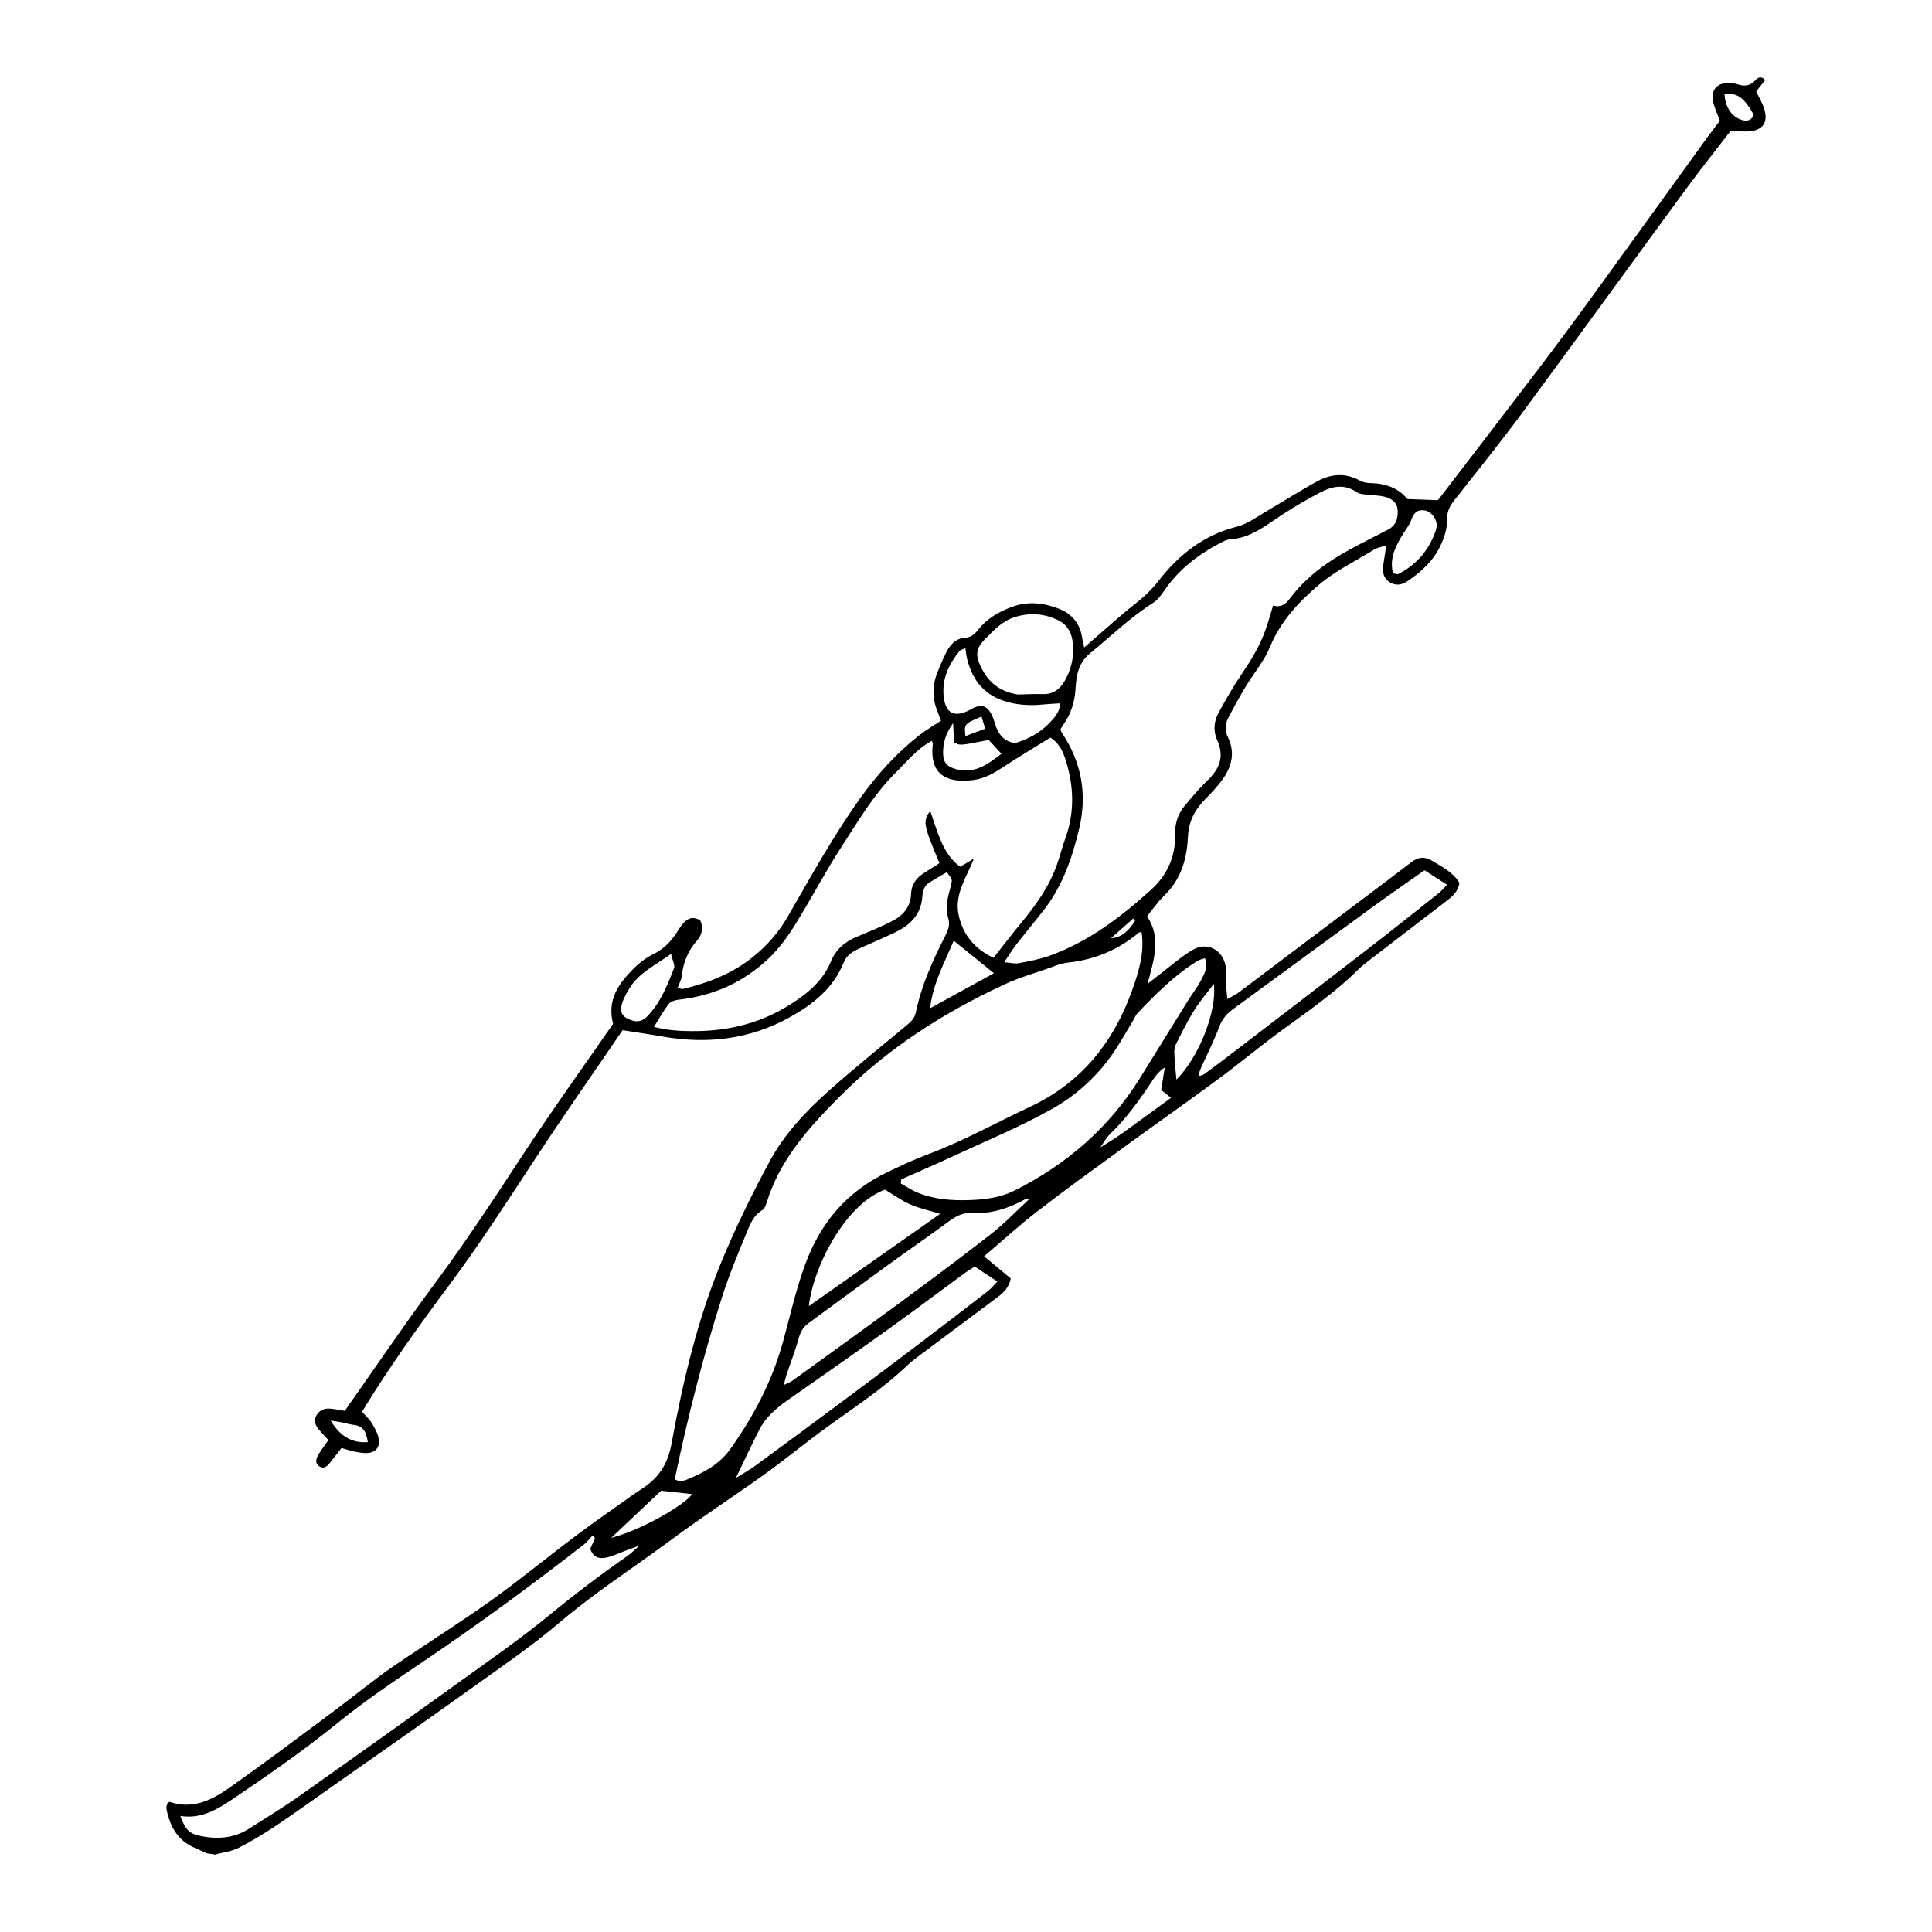 <?xml version="1.0" encoding="UTF-8"?>
<!-- Uploaded to: ICON Repo, www.iconrepo.com, Generator: ICON Repo Mixer Tools -->
<svg fill="#000000" width="800px" height="800px" version="1.1" viewBox="144 144 512 512" xmlns="http://www.w3.org/2000/svg">
 <path d="m198.75 635.12c-0.992-0.449-1.969-0.926-2.977-1.344-4.684-1.941-6.793-5.773-7.672-10.473-0.098-0.52 0.227-1.117 0.316-1.512 0.359-0.176 0.488-0.301 0.57-0.273 5.879 2.023 10.914-0.332 15.469-3.523 8.832-6.184 17.457-12.676 26.117-19.105 4.727-3.508 9.332-7.168 14.031-10.707 2.156-1.617 4.398-3.129 6.637-4.629 7.727-5.199 15.613-10.184 23.176-15.613 7.562-5.43 14.758-11.367 22.203-16.957 4.996-3.754 10.152-7.301 15.242-10.926 0.797-0.57 1.629-1.098 2.445-1.641 4.227-2.82 6.656-6.34 7.637-11.742 3.055-16.746 6.973-33.355 13.586-49.117 3.691-8.797 7.91-17.406 12.445-25.801 3.863-7.16 9.453-13.148 15.512-18.551 6.676-5.945 13.648-11.559 20.523-17.277 1.234-1.023 2.344-1.891 2.715-3.699 1.465-7.133 4.473-13.723 7.75-20.176 0.801-1.582 1.379-2.996 0.785-4.848-0.945-2.941 0.074-5.809 0.777-8.66 0.352-1.438 0.367-1.438-1.125-3.402-1.512 0.891-3.082 1.777-4.613 2.734-1.391 0.867-1.773 2.273-1.879 3.793-0.328 4.715-3.234 7.508-7.188 9.41-3.09 1.492-6.258 2.816-9.387 4.227-1.809 0.816-3.461 1.77-4.266 3.789-2.754 6.898-8.34 11.211-14.48 14.594-10.453 5.754-21.75 7.078-33.473 5.004-3.477-0.613-6.977-1.113-10.625-1.688-7.738 11.352-15.543 22.461-22.984 33.805-7.457 11.371-14.809 22.797-22.938 33.715-8.117 10.891-16.051 21.926-23.141 33.613 0.996 1.117 1.961 1.93 2.57 2.953 0.797 1.336 1.641 2.793 1.867 4.281 0.359 2.359-1.031 3.715-3.43 3.707-1.094 0-2.195-0.227-3.273-0.449-0.953-0.195-1.879-0.527-3.16-0.902-0.945 1.219-1.969 2.551-3.019 3.863-0.715 0.898-1.562 1.773-2.777 1.043-1.414-0.855-0.926-2.141-0.289-3.223 0.746-1.254 1.652-2.414 2.613-3.793-0.828-0.898-1.672-1.742-2.445-2.656-0.906-1.078-1.527-2.301-0.812-3.707 0.746-1.461 2.066-2.086 3.656-1.961 1.328 0.105 2.648 0.398 3.93 0.598 8-11.355 15.738-22.809 23.965-33.891 8.332-11.23 15.965-22.898 23.625-34.582 7.582-11.566 15.688-22.797 23.523-34.109-1.672-6.246 1.414-10.605 5.32-14.516 1.629-1.629 3.566-3.094 5.629-4.098 3.047-1.492 4.926-3.91 6.613-6.644 0.441-0.719 1.008-1.402 1.641-1.965 1.137-1.012 2.422-1.055 3.875-0.191 0.926 1.898 0.484 3.859-0.832 5.356-2.359 2.684-3.656 5.688-4 9.215-0.102 1.047-0.684 2.047-1.133 3.309 0.574 0.133 1.039 0.387 1.422 0.297 6.852-1.652 13.289-4.156 18.836-8.723 3.559-2.926 6.504-6.289 8.801-10.258 6.188-10.707 12.148-21.547 19.363-31.629 4.445-6.211 9.523-11.84 15.539-16.566 1.82-1.43 3.848-2.594 5.809-3.898-0.457-1.23-0.734-2.016-1.043-2.793-1.32-3.359-1.223-6.715 0.102-10.039 0.68-1.707 1.414-3.391 2.215-5.047 1.062-2.195 2.578-3.965 5.211-4.121 1.715-0.102 2.644-1.203 3.559-2.332 2.316-2.875 5.367-4.586 8.762-5.84 4.144-1.531 8.242-1.113 12.227 0.402 3.41 1.293 5.719 3.727 6.328 7.496 0.137 0.836 0.344 1.668 0.594 2.863 0.832-0.727 1.426-1.25 2.023-1.762 3.797-3.273 7.5-6.676 11.438-9.773 2.328-1.832 4.398-3.758 6.238-6.125 5.371-6.918 11.941-12.125 20.73-14.344 2.977-0.75 5.644-2.828 8.387-4.414 4.344-2.508 8.555-5.246 12.965-7.629 3.621-1.961 7.438-2.324 11.254-0.188 0.816 0.457 1.879 0.648 2.832 0.664 4.004 0.066 7.441 1.336 9.773 4.227 2.754 0.102 5.176 0.191 8.039 0.301-0.047 0.051 0.227-0.195 0.449-0.484 8.574-11.18 17.168-22.34 25.699-33.555 4.672-6.141 9.281-12.332 13.816-18.574 10.445-14.367 20.824-28.781 31.234-43.172 1.145-1.582 2.344-3.125 3.578-4.769-0.52-1.387-1.094-2.731-1.527-4.121-1.234-3.981 0.648-6.266 4.75-5.812 0.488 0.055 0.992 0.098 1.445 0.258 1.777 0.625 3.332 0.488 4.691-0.992 0.672-0.73 1.523-1.344 2.656-0.121-0.789 1.004-1.594 2.016-2.387 3.023 0.742 1.578 1.652 3.059 2.152 4.672 1.102 3.578-0.43 5.688-4.195 5.918-1.445 0.09-2.91-0.059-4.742-0.109-3.871 5.043-8 10.195-11.906 15.516-14.43 19.664-28.719 39.43-43.203 59.051-5.894 7.984-12.125 15.719-18.27 23.52-1.27 1.613-1.82 3.148-1.785 5.316 0.035 2.211-0.797 4.586-1.785 6.637-1.898 3.949-5.078 6.856-8.699 9.281-1.445 0.969-2.984 1.234-4.504 0.367-1.688-0.961-2.172-2.578-1.914-4.43 0.227-1.664 0.52-3.32 0.855-5.477-1.457 0.5-2.434 0.656-3.215 1.133-5.008 3.078-10.414 5.707-14.836 9.488-5.25 4.488-10.027 9.578-12.785 16.309-1.559 3.789-4.367 7.055-6.504 10.617-1.633 2.715-3.164 5.496-4.609 8.316-0.812 1.582-0.887 3.293-0.066 4.973 2.023 4.121 1.039 7.898-1.508 11.371-1.301 1.77-2.805 3.406-4.363 4.961-2.801 2.797-4.519 5.977-4.699 10.039-0.242 5.5-1.613 10.664-5.516 14.848-0.75 0.805-1.562 1.562-2.266 2.41-1.055 1.258-2.039 2.578-3.047 3.863 3.848 5.863 1.785 11.473 0.121 17.914 1.477-1.16 2.254-1.785 3.047-2.387 2.922-2.215 5.688-4.699 8.82-6.57 3.969-2.367 8.227-0.055 8.883 4.586 0.25 1.797 0.074 3.652 0.137 5.481 0.023 0.82 0.152 1.637 0.273 2.918 1.25-0.727 2.223-1.164 3.055-1.789 11.27-8.469 22.52-16.957 33.773-25.449 4.012-3.027 8.035-6.039 12.016-9.105 1.777-1.371 3.508-1.449 5.426-0.289 2.707 1.641 5.578 3.062 7.227 5.848-0.422 2.625-2.281 3.906-4.016 5.238-6.5 5.012-13.027 9.992-19.531 15-1.164 0.898-2.348 1.793-3.387 2.828-6.297 6.258-13.621 11.199-20.738 16.43-5.531 4.062-10.801 8.48-16.324 12.551-8.293 6.109-16.727 12.027-25.055 18.094-7.633 5.559-15.289 11.082-22.762 16.852-4.828 3.723-9.336 7.859-14.168 11.965 2.402 1.988 4.785 3.969 7.094 5.883-0.574 2.523-2 3.812-3.582 4.992-6.68 4.984-13.359 9.965-20.031 14.957-1.273 0.957-2.586 1.891-3.727 2.988-6.504 6.223-14.016 11.109-21.266 16.355-5.656 4.098-11.055 8.555-16.727 12.629-8.168 5.863-16.621 11.336-24.688 17.332-9.734 7.234-19.965 13.754-29.25 21.645-7.926 6.731-16.594 12.602-25.066 18.676-11.16 8.004-22.441 15.84-33.668 23.738-5.512 3.879-10.977 7.824-16.57 11.582-3.25 2.18-6.621 4.231-10.105 6-1.891 0.957-4.141 1.199-6.227 1.762-0.773-0.121-1.504-0.23-2.231-0.348zm115.81-82.363c0.281-0.211 0.559-0.422 0.84-0.629 0.281-0.211 0.559-0.422 0.84-0.637l0.082 0.109c-0.281 0.211-0.562 0.418-0.848 0.629-0.281 0.207-0.562 0.418-0.848 0.625-0.293 0.211-0.59 0.418-0.883 0.629-1.355 0.5-2.715 0.992-4.066 1.496-1.602 0.594-3.164 1.371-4.812 1.754-1.91 0.438-3.715 0.16-4.422-2.348 0.379-0.836 0.812-1.793 1.238-2.75-0.211-0.246-0.418-0.492-0.629-0.742-0.742 0.789-1.395 1.703-2.242 2.363-14.016 10.914-28.328 21.418-43.066 31.352-7.617 5.133-15.266 10.293-22.383 16.078-8.961 7.281-18.41 13.82-27.953 20.258-4.098 2.762-8.309 5.164-13.617 4.297 1.301 3.656 2.422 4.758 5.496 5.352 4.481 0.871 8.785 0.543 12.734-1.988 4.43-2.84 8.949-5.562 13.246-8.594 14.707-10.383 29.367-20.836 43.977-31.352 7.559-5.438 15.211-10.777 22.391-16.68 6.629-5.457 13.441-10.625 20.48-15.527 1.273-0.891 2.383-2.023 3.566-3.047 0.293-0.219 0.586-0.438 0.879-0.648zm122.81-159.27-0.168 0.035 0.09-0.141c0.301-0.238 0.605-0.473 0.91-0.711 3.25-0.152 5.039-2.238 6.602-4.637-0.168-0.207-0.328-0.414-0.492-0.613-2.012 1.789-4.019 3.57-6.031 5.359-0.305 0.238-0.609 0.469-0.91 0.707zm-2.816 55.289c0.281-0.195 0.562-0.395 0.848-0.59 1.828-1.152 3.719-2.227 5.481-3.481 4.465-3.184 8.871-6.449 13.438-9.773-0.996-0.805-1.793-1.449-2.59-2.098 0.328-2.082 0.637-4.004 0.938-5.93-1.441 0.902-2.316 2.019-3.098 3.199-3.391 5.109-6.898 10.117-11.359 14.395-1.102 1.059-1.84 2.5-2.746 3.762-0.277 0.203-0.559 0.398-0.836 0.598-0.297 0.207-0.59 0.414-0.887 0.613-0.273 0.176-0.551 0.348-0.82 0.523l-0.121 0.105 0.051-0.203c0.273-0.176 0.539-0.352 0.812-0.527 0.293-0.195 0.59-0.398 0.891-0.594zm-16.855 12.227c0.277-0.223 0.555-0.441 0.832-0.664l0.258-0.02-0.176 0.133c-0.281 0.215-0.562 0.434-0.84 0.645-0.281 0.207-0.57 0.414-0.852 0.621-0.465 0.051-0.996-0.031-1.375 0.176-4.383 2.398-8.988 3.856-14.055 3.551-2.316-0.137-4.18 0.875-6.031 2.238-5.621 4.141-11.387 8.098-17.039 12.195-6.746 4.891-13.426 9.879-20.164 14.785-1.359 0.992-2.086 2.203-2.543 3.844-0.91 3.293-2.16 6.492-3.25 9.738-0.258 0.77-0.43 1.578-0.762 2.801 1.062-0.527 1.758-0.766 2.328-1.176 9.34-6.746 18.707-13.461 27.98-20.293 8.289-6.106 16.559-12.242 24.668-18.586 3.617-2.832 6.816-6.203 10.207-9.324 0.273-0.223 0.543-0.441 0.812-0.664zm7.293-130.62c-1.449 0.098-2.902 0.156-4.344 0.297-3.699 0.371-7.332 0.207-10.887-1.031-5.391-1.879-8.227-5.883-9.512-11.215-0.188-0.781-0.25-1.586-0.418-2.656-0.727 0.332-1.27 0.414-1.527 0.727-2.797 3.414-4.637 7.254-4.246 11.766 0.418 4.852 2.891 6.07 7.16 3.762 0.105-0.059 0.203-0.141 0.312-0.195 2.586-1.34 4.035-0.902 5.344 1.715 0.383 0.762 0.59 1.605 0.855 2.422 0.852 2.594 2.301 4.551 5.289 4.957 3.281-1.008 6.328-2.551 8.793-5.043 1.531-1.551 3.113-3.144 3.125-5.582l0.238-0.086zm36.5 98.824c0.555-0.176 1.203-0.227 1.648-0.555 2.867-2.098 5.699-4.231 8.516-6.394 11.648-8.934 23.301-17.855 34.918-26.828 6.289-4.863 12.504-9.812 18.73-14.75 0.711-0.562 1.285-1.293 2.176-2.211-2.246-1.445-4.168-2.68-5.961-3.836-4.465 3.148-8.695 6.047-12.836 9.062-12.656 9.219-25.27 18.488-37.91 27.727-1.719 1.254-2.938 2.711-3.715 4.812-1.391 3.758-3.254 7.344-4.887 11.02-0.289 0.645-0.422 1.355-0.625 2.031-0.141 0.086-0.289 0.168-0.43 0.25 0.09 0 0.227 0.035 0.262-0.012 0.074-0.078 0.086-0.211 0.113-0.316zm-122.59 106.53c1.758-1.098 3.602-2.086 5.269-3.305 8.305-6.082 16.57-12.203 24.824-18.344 6.289-4.68 12.555-9.391 18.797-14.125 6.047-4.586 12.066-9.203 18.066-13.852 0.82-0.637 1.477-1.496 2.449-2.492-2.215-1.465-4.117-2.719-5.992-3.953-1.027 0.656-1.77 1.074-2.449 1.57-6.715 4.926-13.371 9.941-20.137 14.793-8.961 6.422-17.98 12.762-27.035 19.059-3.066 2.137-5.812 4.527-7.516 7.891-2.152 4.242-4.156 8.555-6.227 12.836l-0.176 0.074zm-16.098 0.309c0.629 0.223 0.969 0.449 1.293 0.434 0.598-0.023 1.238-0.09 1.789-0.316 4.473-1.824 8.75-4.074 11.609-8.09 6.219-8.73 11.168-18.121 14.02-28.527 1.875-6.836 3.402-13.742 5.859-20.449 4.098-11.16 11.16-19.418 21.879-24.504 3.426-1.629 6.863-3.273 10.41-4.594 9.453-3.516 18.227-8.434 27.32-12.695 13.742-6.445 22.25-17.277 27.18-31.246 1.707-4.836 3.176-9.773 2.363-15.062-0.324 0.082-0.598 0.074-0.762 0.207-5.414 4.508-11.621 7.117-18.633 7.879-1.082 0.117-2.18 0.383-3.199 0.77-4.535 1.727-9.199 2.922-13.688 5.004-16.293 7.559-31.141 17.07-43.805 29.84-8.055 8.121-15.719 16.551-19.215 27.84-0.246 0.801-0.621 1.812-1.254 2.191-2.316 1.375-3.184 3.734-4.098 5.934-2.336 5.652-4.691 11.324-6.551 17.145-5.016 15.75-9.066 31.766-12.52 48.242zm102.24-198.82c0.16 0.473 0.191 0.734 0.324 0.926 5.223 7.734 6.777 16.242 4.672 25.242-1.82 7.766-4.394 15.312-9.395 21.738-2.402 3.094-4.918 6.098-7.324 9.191-1.02 1.309-1.875 2.742-3.184 4.676 1.719 0.141 2.805 0.457 3.797 0.266 2.754-0.527 5.562-1.023 8.191-1.969 10.324-3.719 18.902-10.242 26.918-17.496 4.242-3.84 6.535-8.766 6.367-14.695-0.074-2.754 0.734-5.375 2.516-7.527 1.945-2.348 3.926-4.695 6.121-6.801 3.16-3.031 4.469-6.324 2.551-10.539-1.137-2.504-0.934-5.074 0.383-7.441 1.84-3.309 3.688-6.629 5.809-9.758 2.625-3.863 5.082-7.789 6.625-12.223 0.68-1.953 1.234-3.953 1.969-6.348 1.926 0.578 3.223-0.211 4.348-1.723 4.254-5.719 9.879-9.812 16.078-13.176 3.336-1.809 6.746-3.488 10.105-5.25 1.969-1.031 2.551-2.762 2.492-4.902-0.055-2.098-1.324-3.094-3.039-3.664-1.012-0.332-2.133-0.352-3.203-0.516-1.559-0.242-3.426-0.02-4.609-0.816-3.391-2.289-6.59-1.531-9.719 0.105-3.566 1.867-7.074 3.906-10.43 6.137-4.188 2.781-8.121 5.949-13.461 6.277-0.934 0.055-1.867 0.59-2.731 1.043-5.82 3.074-10.898 7.012-14.66 12.523-0.816 1.195-1.742 2.473-2.926 3.223-6.137 3.906-11.32 8.957-16.902 13.539-3.023 2.484-3.492 5.945-3.684 9.062-0.172 2.82-0.75 5.246-1.98 7.633-0.602 1.188-1.395 2.269-2.019 3.262zm-34.07 3.094c-3.945 2.098-6.523 5.402-9.457 8.293-5.906 5.82-10.066 12.949-14.52 19.82-4.387 6.769-8.125 13.957-12.398 20.809-1.926 3.09-4.144 6.109-6.758 8.621-6.734 6.465-14.902 10.098-24.234 11.094-0.871 0.098-1.969 0.543-2.469 1.203-1.355 1.777-2.445 3.762-3.836 5.977 3.68 0.938 6.797 1.09 9.996 1.117 8.891 0.086 17.301-1.789 24.918-6.332 4.953-2.953 9.652-6.473 11.965-12.07 1.379-3.34 3.762-5.297 6.953-6.613 3.059-1.266 6.117-2.539 9.07-4.016 2.988-1.492 5.113-3.723 5.246-7.359 0.09-2.539 1.465-4.328 3.594-5.617 1.34-0.812 2.648-1.688 3.93-2.504-4.293-10.191-4.465-11.141-2.445-13.82 0.945 2.699 1.723 5.379 2.82 7.914 1.152 2.672 2.707 5.141 5.113 6.848 1.328-0.781 2.481-1.457 3.633-2.125-1.965 5.004-5.176 9.336-4.066 14.812 1.117 5.516 4.488 9.238 9.262 11.453 2.68-3.387 4.969-6.387 7.375-9.301 3.844-4.648 7.34-9.508 9.383-15.25 0.863-2.418 1.492-4.918 2.352-7.336 2.438-6.863 2.168-13.723 0-20.555-0.695-2.191-1.637-4.344-4.027-5.918-4.133 2.562-8.305 5.062-12.375 7.723-2.488 1.633-5.012 3.141-8 3.523-5.812 0.75-11.836-0.359-10.801-9.531 0.02-0.117-0.051-0.238-0.223-0.859zm-8.121 116.21c-0.047 0.363-0.09 0.727-0.137 1.09 1.445 0.812 2.828 1.773 4.348 2.398 4.5 1.859 9.195 2.191 14.051 2.012 4.121-0.152 8.086-0.684 11.738-2.516 13.773-6.898 25.051-16.629 33.234-29.781 4.266-6.852 8.5-13.734 12.762-20.59 1.164-1.867 2.535-3.621 3.543-5.566 0.855-1.648 1.832-3.426 0.938-5.637-0.766 0.262-1.379 0.359-1.875 0.656-6.125 3.738-11.117 8.785-16.027 13.926-0.414 0.43-0.613 1.055-0.934 1.578-1.707 2.82-3.32 5.707-5.144 8.453-4.293 6.449-10.016 11.664-16.609 15.359-8.742 4.898-18.078 8.734-27.188 12.969-4.191 1.953-8.465 3.769-12.699 5.648zm30.898-128.48c2.191-0.039 4.383-0.18 6.57-0.105 3.176 0.117 4.988-1.762 6.254-4.254 1.586-3.117 2.172-6.484 1.629-9.984-0.402-2.613-1.742-4.492-4.223-5.57-3.633-1.578-7.254-1.793-11.078-0.594-3.336 1.047-5.508 3.457-7.824 5.793-2.133 2.152-2.656 3.785-1.496 6.57 1.867 4.535 5.117 7.391 10.168 8.145zm-20.598 137.63c-3.164-0.973-5.699-1.5-8.012-2.535-2.301-1.027-4.383-2.555-6.59-3.879-10.578 3.848-19.098 20.609-20.188 30.863 11.387-8.004 22.824-16.043 34.789-24.449zm3.594-72.395c-2.379 5.742-5.488 11.199-6.266 17.926 5.879-3.234 11.441-6.289 16.914-9.301-3.555-2.875-6.836-5.535-10.648-8.625zm-74.902 3.519c-4.422 3.125-8.434 5.008-10.879 8.879-0.836 1.32-1.656 2.734-2.106 4.219-0.727 2.43 0.07 3.648 2.449 4.469 1.684 0.586 3.043 0.227 4.297-1.094 3.449-3.637 5.266-8.176 7.027-12.723 0.289-0.742-0.367-1.863-0.789-3.75zm191.33-100.86c0.887 0.141 1.184 0.289 1.355 0.203 5.019-2.574 8.367-6.57 10.086-11.93 0.109-0.344 0.137-0.727 0.125-1.09-0.059-1.832-1.594-3.664-3.281-3.883-1.91-0.25-2.797 0.707-3.43 2.484-0.559 1.562-1.715 2.91-2.574 4.367-1.801 3.035-3.25 6.16-2.281 9.848zm-57.414 134.16c6.106-6.074 10.852-18.453 9.91-25.367-1.758 2.348-3.684 4.574-5.219 7.043-1.805 2.898-3.32 5.981-4.856 9.035-0.359 0.707-0.422 1.637-0.383 2.453 0.098 2.18 0.332 4.356 0.547 6.836zm-49.746-90.016c-7.602 1.527-7.602 1.527-9.191 0.648-0.066-1.391-0.133-2.848-0.23-5.098-2.144 2.984-2.731 5.543-2.656 8.207 0.066 2.328 1.145 3.387 3.527 4.016 4.863 1.289 8.273-1.305 11.934-4.102-1.277-1.387-2.25-2.438-3.383-3.672zm-100.05 211.46c8.289-2.125 19.887-9.02 21.438-11.598-2.387-0.262-4.977-0.543-8.188-0.898-4.113 3.875-8.684 8.188-13.25 12.496zm295.05-382.68c0.133 3.457 1.867 6.055 4.527 6.906 1.438 0.457 2.625 0.172 3.211-1.359-2.504-4.504-4.348-5.859-7.738-5.547zm-369.39 351.6c2.332 3.856 5.379 6.047 9.844 5.707-0.441-3.246-1.508-4.367-4.082-4.625-0.938-0.098-1.844-0.43-2.777-0.605-0.988-0.184-1.988-0.32-2.984-0.477zm172.5-186.57c-4.609 1.945-4.641 1.984-4.266 5.18 1.715-0.645 3.359-1.27 5.215-1.965-0.367-1.25-0.625-2.121-0.949-3.215z"/>
</svg>